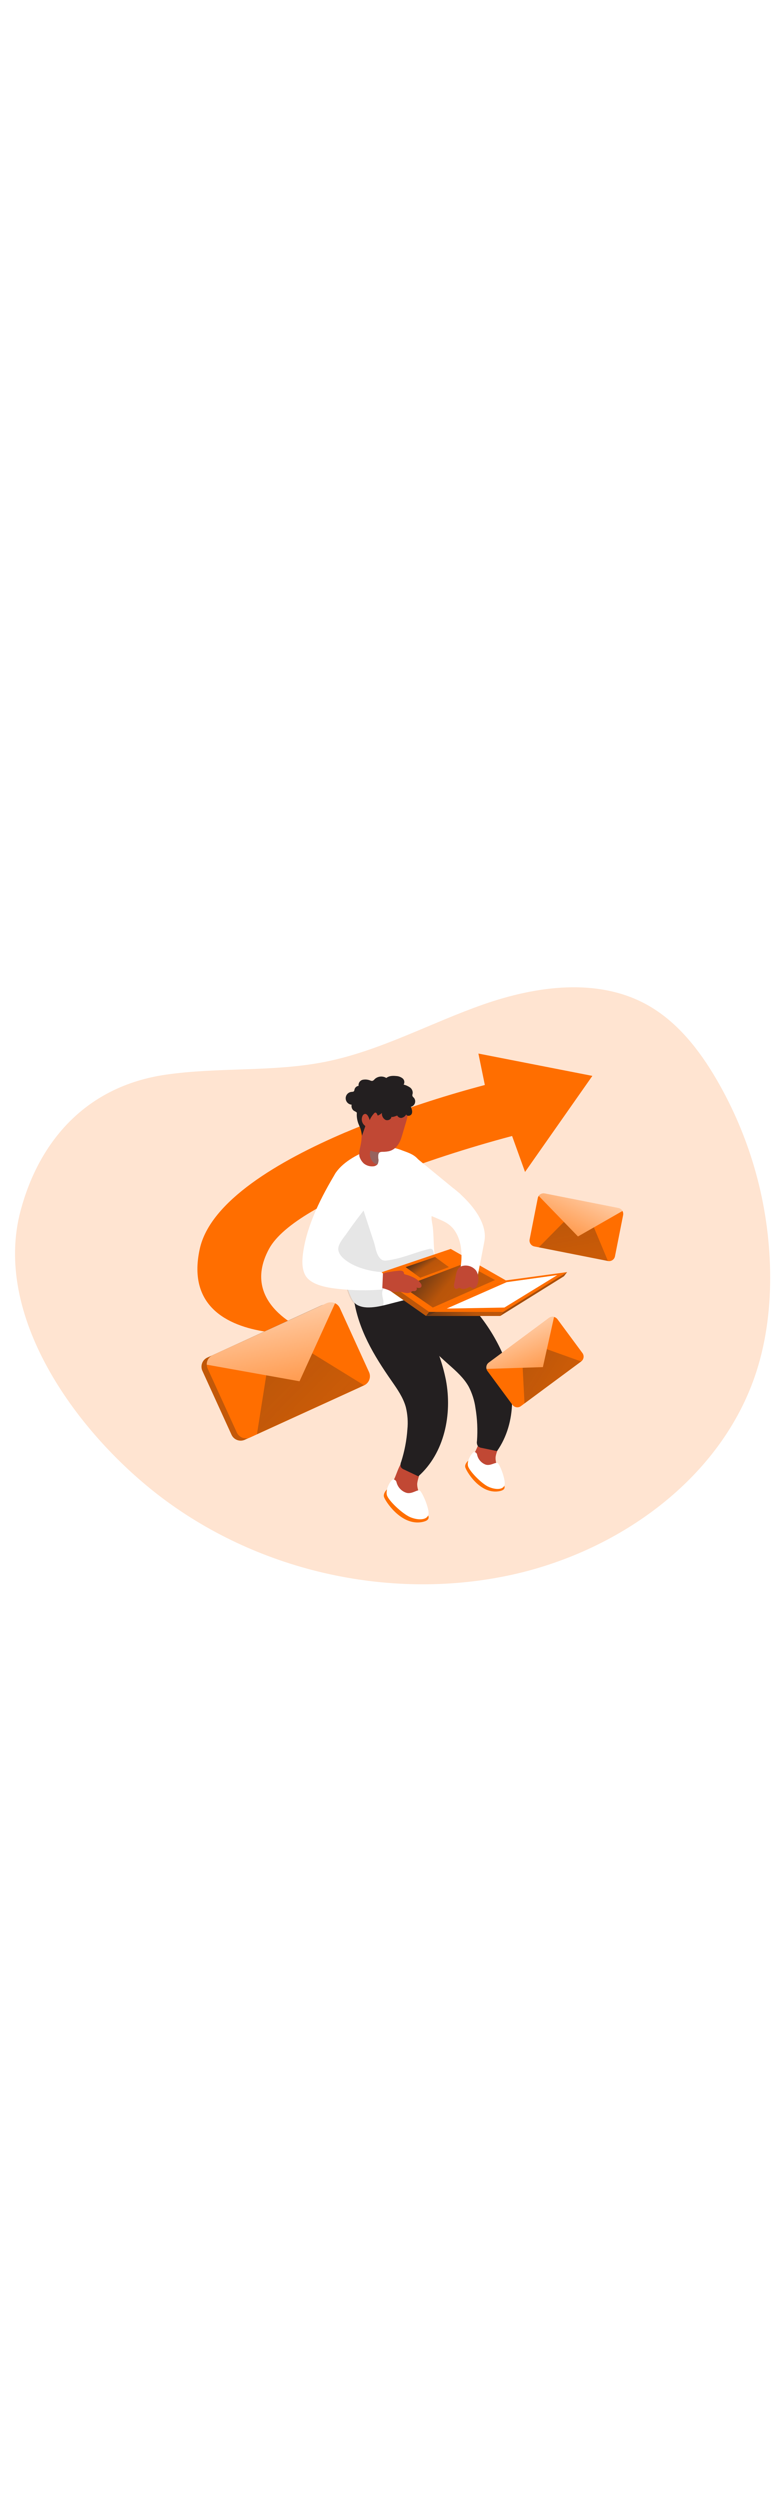<svg xmlns="http://www.w3.org/2000/svg" xmlns:xlink="http://www.w3.org/1999/xlink" id="_0532_sending_emails" viewBox="0 0 500 500" data-imageid="sending-emails-93" class="illustrations_image" style="width: 156px;"><defs><style>.cls-1_sending-emails-93{fill:#020202;opacity:.1;}.cls-1_sending-emails-93,.cls-2_sending-emails-93,.cls-3_sending-emails-93,.cls-4_sending-emails-93,.cls-5_sending-emails-93,.cls-6_sending-emails-93,.cls-7_sending-emails-93,.cls-8_sending-emails-93,.cls-9_sending-emails-93,.cls-10_sending-emails-93,.cls-11_sending-emails-93,.cls-12_sending-emails-93,.cls-13_sending-emails-93,.cls-14_sending-emails-93,.cls-15_sending-emails-93,.cls-16_sending-emails-93,.cls-17_sending-emails-93,.cls-18_sending-emails-93,.cls-19_sending-emails-93,.cls-20_sending-emails-93{stroke-width:0px;}.cls-1_sending-emails-93,.cls-3_sending-emails-93{isolation:isolate;}.cls-2_sending-emails-93{fill:url(#linear-gradient);}.cls-3_sending-emails-93{opacity:.18;}.cls-3_sending-emails-93,.cls-20_sending-emails-93{fill:#68e1fd;}.cls-4_sending-emails-93{fill:url(#linear-gradient-11-sending-emails-93);}.cls-5_sending-emails-93{fill:url(#linear-gradient-12-sending-emails-93);}.cls-6_sending-emails-93{fill:url(#linear-gradient-13-sending-emails-93);}.cls-7_sending-emails-93{fill:url(#linear-gradient-10-sending-emails-93);}.cls-8_sending-emails-93{fill:url(#linear-gradient-4-sending-emails-93);}.cls-9_sending-emails-93{fill:url(#linear-gradient-2-sending-emails-93);}.cls-10_sending-emails-93{fill:url(#linear-gradient-3-sending-emails-93);}.cls-11_sending-emails-93{fill:url(#linear-gradient-8-sending-emails-93);}.cls-12_sending-emails-93{fill:url(#linear-gradient-9-sending-emails-93);}.cls-13_sending-emails-93{fill:url(#linear-gradient-7-sending-emails-93);}.cls-14_sending-emails-93{fill:url(#linear-gradient-5-sending-emails-93);}.cls-15_sending-emails-93{fill:url(#linear-gradient-6-sending-emails-93);}.cls-16_sending-emails-93{fill:#96625e;}.cls-17_sending-emails-93{fill:#231f20;}.cls-18_sending-emails-93{fill:#c14834;}.cls-19_sending-emails-93{fill:#fff;}</style><linearGradient id="linear-gradient-sending-emails-93" x1="396.2" y1="3017.51" x2="32.99" y2="3265.78" gradientTransform="translate(-51.59 3346.5) scale(1 -1)" gradientUnits="userSpaceOnUse"><stop offset="0" stop-color="#231f20"></stop><stop offset=".08" stop-color="#231f20" stop-opacity=".69"></stop><stop offset=".21" stop-color="#231f20" stop-opacity=".32"></stop><stop offset="1" stop-color="#231f20" stop-opacity="0"></stop></linearGradient><linearGradient id="linear-gradient-2-sending-emails-93" x1="316.17" y1="3119.8" x2="285.37" y2="2960.71" gradientTransform="translate(-31 3367.76) scale(1 -1)" xlink:href="#linear-gradient-sending-emails-93"></linearGradient><linearGradient id="linear-gradient-3-sending-emails-93" x1="296.1" y1="3114.88" x2="405.67" y2="3026.56" gradientTransform="translate(-31 3367.76) scale(1 -1)" xlink:href="#linear-gradient-sending-emails-93"></linearGradient><linearGradient id="linear-gradient-4-sending-emails-93" x1="291.8" y1="3054.2" x2="496.85" y2="3177.73" gradientTransform="translate(-31 3367.76) scale(1 -1)" xlink:href="#linear-gradient-sending-emails-93"></linearGradient><linearGradient id="linear-gradient-5-sending-emails-93" x1="360.91" y1="3106.51" x2="432.33" y2="3010.25" gradientTransform="translate(-31 3367.76) scale(1 -1)" xlink:href="#linear-gradient-sending-emails-93"></linearGradient><linearGradient id="linear-gradient-6-sending-emails-93" x1="299.58" y1="3114.93" x2="325.32" y2="3077.83" gradientTransform="translate(-31 3367.76) scale(1 -1)" xlink:href="#linear-gradient-sending-emails-93"></linearGradient><linearGradient id="linear-gradient-7-sending-emails-93" x1="1490.57" y1="2815.31" x2="1495.72" y2="2729.39" gradientTransform="translate(-158.13 3422.9) rotate(-19.29) scale(1 -1)" gradientUnits="userSpaceOnUse"><stop offset="0" stop-color="#fff"></stop><stop offset="1" stop-color="#fff" stop-opacity="0"></stop></linearGradient><linearGradient id="linear-gradient-8-sending-emails-93" x1="1459.93" y1="2800.91" x2="1575.58" y2="2655.51" gradientTransform="translate(-158.13 3422.89) rotate(-19.29) scale(1 -1)" xlink:href="#linear-gradient-sending-emails-93"></linearGradient><linearGradient id="linear-gradient-9-sending-emails-93" x1="243.93" y1="3024.99" x2="94.05" y2="2925.06" xlink:href="#linear-gradient-sending-emails-93"></linearGradient><linearGradient id="linear-gradient-10-sending-emails-93" x1="644.01" y1="3066.62" x2="652.6" y2="2923.18" gradientTransform="translate(-85.87 3362.96) rotate(-7.33) scale(1 -1)" xlink:href="#linear-gradient-7-sending-emails-93"></linearGradient><linearGradient id="linear-gradient-11-sending-emails-93" x1="592.9" y1="3042.61" x2="785.99" y2="2799.86" gradientTransform="translate(-85.87 3362.95) rotate(-7.33) scale(1 -1)" xlink:href="#linear-gradient-sending-emails-93"></linearGradient><linearGradient id="linear-gradient-12-sending-emails-93" x1="-1191.34" y1="2825.36" x2="-1186.2" y2="2739.46" gradientTransform="translate(95.01 3236.65) rotate(28.37) scale(1 -1)" xlink:href="#linear-gradient-7-sending-emails-93"></linearGradient><linearGradient id="linear-gradient-13-sending-emails-93" x1="-1221.95" y1="2810.99" x2="-1106.31" y2="2665.61" gradientTransform="translate(95.01 3236.65) rotate(28.37) scale(1 -1)" xlink:href="#linear-gradient-sending-emails-93"></linearGradient></defs><g id="background_sending-emails-93"><path class="cls-3_sending-emails-93 targetColor" d="M106.43,137.62c33.99-4.93,68.98-1.54,102.67-8.31,35.24-7.09,67.34-24.92,101.31-36.77,33.97-11.84,73.21-17.17,104.72.19,19.3,10.64,33.49,28.65,44.63,47.7,21.96,37.58,33.86,80.19,34.55,123.71.31,21.57-2.19,43.3-8.81,63.84-22.13,68.65-89.1,116.17-159.73,130.82-77.56,16.1-161.89-3.52-224.53-52C47.93,365.46-4.81,291.74,13.27,224.58c12-44.66,42.2-79.56,93.16-86.96Z" style="fill: rgb(255, 110, 0);"></path></g><g id="arrow_sending-emails-93"><path class="cls-20_sending-emails-93 targetColor" d="M380.22,138.4l-43.22,61.59-8.31-23.05c-28.69,7.62-56.93,16.83-84.6,27.58-31.9,12.7-62.61,28.48-71.43,44.8-20.23,37.47,27.29,54.04,27.29,54.04-9.04.72-18.13.5-27.13-.65-23.7-3.11-53.13-14.59-44.61-53.38,6.73-30.65,50.57-56.43,93.65-74.79h.06c6.29-2.67,12.59-5.17,18.7-7.55l.18-.08c23.04-8.81,46.54-16.37,70.4-22.66l-4.14-20.16,73.16,14.32Z" style="fill: rgb(255, 110, 0);"></path><path class="cls-2_sending-emails-93" d="M172.66,249.32c-20.23,37.47,27.29,54.04,27.29,54.04-9.04.72-18.13.5-27.13-.65-3.56-4.15-6.89-8.49-9.97-13-27.28-39.67,31.23-70.94,31.23-70.94,4.87-17.79,27.78-32.5,27.78-32.5v-11.73h.06l18.7-7.55.18-.08,4.12,34.39-.83,3.21c-31.9,12.73-62.61,28.51-71.43,44.82Z"></path></g><g id="character_sending-emails-93"><path class="cls-18_sending-emails-93" d="M305.31,378.71c-1.15,1.96-1.87,4.15-2.09,6.41.04,2.26.77,4.46,2.1,6.29,2.73,4.05,6.92,6.9,11.69,7.94.62.19,1.3.16,1.9-.09.41-.25.74-.63.92-1.08,1.15-2.33.68-5.1-.08-7.55s-1.79-4.95-1.67-7.55c.19-4.87,7.15-14.27-.96-16.56-6.76-1.96-9.67,7.85-11.82,12.2Z"></path><path class="cls-20_sending-emails-93 targetColor" d="M300.55,385.07s-2.39,1.96-1.94,4.13,9.05,17.26,21.3,15.53-7.87-13.85-7.87-13.85l-11.49-5.82Z" style="fill: rgb(255, 110, 0);"></path><path class="cls-19_sending-emails-93" d="M304.25,379.49c1.04.04,1.89.83,2,1.86.65,2.92,2.76,5.3,5.59,6.29,3.2.87,6.12-1.8,7.55-1.04s5.46,11.27,4.41,14.26-6.02,2.92-10.42.87c-4.41-2.05-12.44-10.25-13.05-13.48s2.18-7.89,3.93-8.76Z"></path><path class="cls-18_sending-emails-93" d="M253.37,396.12c-1.19,2.23-1.87,4.7-2.01,7.22.17,2.49,1.09,4.87,2.64,6.83,3.23,4.38,8.03,7.35,13.39,8.28.7.19,1.45.12,2.1-.19.44-.31.78-.75.98-1.26,1.16-2.64.49-5.7-.45-8.42s-2.2-5.4-2.25-8.27c0-5.41,7.26-16.22-1.85-18.38-7.62-1.8-10.38,9.25-12.55,14.17Z"></path><path class="cls-20_sending-emails-93 targetColor" d="M248.38,403.51s-2.52,2.3-1.95,4.68,10.86,18.75,24.41,16.24c13.54-2.52-9.39-14.92-9.39-14.92l-13.07-6Z" style="fill: rgb(255, 110, 0);"></path><path class="cls-19_sending-emails-93" d="M252.21,397.06c1.16-.01,2.16.84,2.33,1.99.86,3.21,3.32,5.74,6.51,6.68,3.6.81,6.73-2.28,8.32-1.52s6.62,12.27,5.56,15.63-6.56,3.54-11.55,1.47-14.32-10.8-15.1-14.36,2.04-8.84,3.94-9.89Z"></path><path class="cls-17_sending-emails-93" d="M280.52,264.85c.34.06.68.15,1.01.26,7.96,3.02,17.53,16.49,22.95,22.88,7.04,8.1,12.89,17.15,17.4,26.89,9.14,20.4,9.98,45.75-2.86,64.06l-9.87-2.06c-.86-.1-1.67-.45-2.33-1.02-.68-1-.92-2.23-.67-3.41.52-7.05.2-14.14-.97-21.11-.65-4.78-2.12-9.41-4.33-13.69-3.1-5.58-7.98-9.89-12.74-14.12-15.1-13.38-28.65-27.21-36.14-46.13,6.76-3.32,21.26-13.82,28.55-12.54Z"></path><path class="cls-17_sending-emails-93" d="M257.66,275.12c.33.13.63.3.92.5,7.04,4.78,13.22,20.14,16.99,27.59,4.95,9.52,8.53,19.69,10.65,30.21,4.12,21.96-.96,46.81-17.71,61.68l-9.13-4.32c-.81-.29-1.52-.82-2.03-1.52-.43-1.13-.37-2.39.15-3.49,2.15-6.73,3.49-13.7,3.98-20.76.48-4.8.14-9.64-1.02-14.32-1.7-6.13-5.45-11.47-9.09-16.7-11.52-16.51-21.51-33.14-24.38-53.28,7.34-1.66,23.89-8.48,30.66-5.59Z"></path><path class="cls-19_sending-emails-93" d="M298.66,227.18c0,.05,0,.11,0,.16.11,2.1.81,3.95.26,6.09-.58,2.38-2.79,4.53-5.21,4.18-2.01-.29-3.39-2.1-4.93-3.42-1.62-1.3-3.42-2.36-5.34-3.15-2.52-1.17-5.11-2.27-7.7-3.27-1.66-.65-4.83-1.06-5.54-2.76s-.48-4.38-.68-6.18l-3.13-28.56,29.16,23.92c1.2,2.62,2.13,5.34,2.78,8.14.28,1.6.39,3.22.33,4.85Z"></path><path class="cls-19_sending-emails-93" d="M277.01,230.32c.18,1.69.57,3.36.77,5.03,1.06,9.3-.09,19.16,3.69,27.98.86,1.96,1.96,4.05,1.46,6.14-.62,1.77-1.85,3.26-3.49,4.18-7.7,5.39-17.06,7.79-26.17,10.07-6.86,1.74-16.51,4.9-23.36,1.85-2.92-1.26-4.18-4.18-5.37-7.05-3.78-9.14-5.76-19.21-7.55-28.95-.23-1.26-.47-2.52-.68-3.84-1.49-8.79-2.65-17.65-3.49-26.58-.58-6.49-.84-13.54,2.86-18.88,4.91-7.12,15.31-12.59,23.4-15.1,2.62-.84,5.34-1.3,8.09-1.35,3.92.18,7.77,1.03,11.4,2.52,4.32,1.57,8.16,2.88,10.61,6.71,2.72,4.45,4.81,9.25,6.19,14.27,1.31,4.7,1.95,9.57,1.93,14.45,0,2.39-.33,4.81-.31,7.19-.04.45-.03.91.03,1.36Z"></path><path class="cls-1_sending-emails-93" d="M244.79,287.22c-2.62,1.1-9.11-.7-11.22-.84-1.26-.08-2.52-.58-3.78-.73-6.29-.87-8.97-18.11-10.07-22.66-2.95-12.15-6.8-24.63-8.33-36.97-.58-4.77-.99-9.64.08-14.31s3.78-9.18,8.12-11.33c7.55-3.7,12.65,20.96,14.3,25.99,2.06,6.29,4.14,12.59,6.19,18.88.91,2.82,1.2,5.95,2.74,8.53,2.35,3.91,4.34,3.17,8.28,2.52,8.27-1.43,16-4.95,24.14-6.91.68-.25,1.43-.22,2.08.1.44.36.74.86.84,1.42.48,1.59.74,3.24.78,4.9.05.48-.02.95-.2,1.4-.28.45-.68.82-1.15,1.08-5.5,3.64-11.55,6.39-17.91,8.14-5.03,1.41-9.81,3.78-13.2,7.98-3.06,3.78.92,7.75-.74,11.84-.18.44-.52.78-.96.96Z"></path><polygon class="cls-20_sending-emails-93 targetColor" points="239.05 268.2 287.31 251.92 322.7 272.11 273.45 292.3 239.05 268.2" style="fill: rgb(255, 110, 0);"></polygon><polygon class="cls-9_sending-emails-93" points="239.05 268.2 287.31 251.92 322.7 272.11 273.45 292.3 239.05 268.2"></polygon><polygon class="cls-20_sending-emails-93 targetColor" points="241.04 265.59 289.3 249.32 324.69 269.51 275.44 289.7 241.04 265.59" style="fill: rgb(255, 110, 0);"></polygon><polygon class="cls-10_sending-emails-93" points="277.8 286.91 317.73 269.28 298.25 258.58 258.55 273.61 277.8 286.91"></polygon><polygon class="cls-20_sending-emails-93 targetColor" points="275.44 289.7 323.03 289.7 364 264.18 324.69 269.51 275.44 289.7" style="fill: rgb(255, 110, 0);"></polygon><path class="cls-18_sending-emails-93" d="M259.2,172.75c-.49,1.77-1.02,3.55-1.59,5.31-1.26,4.03-3.78,7.7-8.16,8.67-.97.19-1.95.3-2.93.35h-.65s-.06.01-.09,0h-.11c-.49-.02-.98.03-1.46.15-.13,0-.26.05-.38.11-1.26.58-1.16,2.62-1.07,3.78.31,1.3.16,2.67-.43,3.88,0,0,0,.08-.08.13-.7.77-1.69,1.22-2.73,1.26-2.17.18-4.33-.48-6.03-1.84-.97-.91-1.76-2-2.3-3.21-.17-.34-.31-.7-.43-1.07-.14-.62-.2-1.26-.16-1.9.02-.98.12-1.95.28-2.92.46-1.91.83-3.83,1.1-5.78.02-.98.08-1.97.2-2.95.16-.62.28-1.26.35-1.9,0-1.85-.94-3.64-.96-5.51-.02-1.85.16-3.71.52-5.53.67-3.61,2.24-6.99,4.57-9.83,4.32-5.03,11.97-7.55,17.99-4.68,3.01,1.43,5.34,3.98,6.51,7.1,2.01,5.3-.5,11.2-1.95,16.38Z"></path><path class="cls-18_sending-emails-93" d="M252.93,263.62c1.06-.13,2.13-.24,3.18-.33.63-.09,1.27-.05,1.89.11.62.16,1.1.64,1.26,1.26,0,.23.04.46.14.67.16.19.39.31.63.34,3.78.98,7.68,2.52,9.93,5.63.55.6.74,1.44.5,2.22-.52,1.06-2.03.91-3.16.59.33.48.33,1.11,0,1.59-.34.46-.9.73-1.47.7-.37-.07-.76-.07-1.13,0-.26.12-.49.28-.7.47-1.07.71-2.39.94-3.64.65-1.26-.19-2.52-.62-3.78-.72-1.95-.15-3.7.49-5.51-.3-2-.99-4.11-1.73-6.29-2.19-.69-.11-1.33-.44-1.83-.94-.43-.86-.43-1.88,0-2.74.33-1.54.91-3.02,1.74-4.37,1.07-1.51,2.86-1.77,4.61-2.08,1.28-.21,2.43-.38,3.64-.55Z"></path><path class="cls-19_sending-emails-93" d="M215.65,200.27c-9.25,15.32-18.39,33.07-21.02,50.91-.69,4.69-1.07,10.23,1.13,14.64,3.6,7.17,15.85,8.57,22.9,9.29,8.44.86,16.94.97,25.4.34.62.12,1.22-.29,1.34-.91.03-.15.03-.3,0-.45l.35-8.14c.06-.38,0-.77-.15-1.12-.45-.52-1.12-.8-1.8-.74-4.93-.39-9.77-1.52-14.37-3.34-4.37-1.74-12.9-6.29-12.28-12.03.34-3.22,3.88-7.15,5.63-9.69,4.2-6.1,8.74-12.02,13.37-17.81,0,0,.45-32.94-20.48-20.94Z"></path><path class="cls-17_sending-emails-93" d="M257.75,165.35c1.27-.29,2.35-1.11,2.97-2.25.52,1.45,2.96,1.01,3.57-.42s0-3.03-.55-4.46c1.92-.45,3.11-2.38,2.66-4.3-.11-.48-.32-.93-.62-1.33-.42-.47-.99-.87-1.11-1.5-.03-.48.05-.96.21-1.41.16-1.5-.5-2.98-1.72-3.86-1.24-.85-2.62-1.48-4.08-1.84.81-1.32.51-3.03-.69-4-1.19-.91-2.64-1.43-4.14-1.49-2.18-.24-4.58-.14-6.29,1.26-2.4-1.49-5.52-1.16-7.55.81-.35.49-.84.86-1.41,1.06-.4.03-.81-.04-1.18-.2-1.59-.68-3.34-.86-5.03-.52-1.75.42-2.9,2.11-2.63,3.89-1.28.15-2.33,1.09-2.63,2.34-.03.38-.15.76-.35,1.08-.37.43-1.01.4-1.55.45-2.26.2-3.94,2.19-3.74,4.46.18,2.02,1.8,3.61,3.82,3.75-.24,1.02-.04,2.1.54,2.97.67,1.07,1.56,1.15,2.44,1.81.52.4.31.44.29,1.26-.03.75.01,1.51.11,2.25.17,1.44.53,2.85,1.07,4.19.38.97.86,1.9,1.2,2.88.47,1.5.78,3.05.93,4.62l2.13-6.02c.02-.08.02-.17,0-.25-.04-.11-.12-.21-.23-.26-1.91-1.49-2.53-4.11-1.49-6.29.29-.68.91-1.15,1.64-1.26.86,0,1.51.74,1.93,1.49.44.79.78,1.64.99,2.52.58-1.38,1.37-2.65,2.35-3.78.42-.47.92-1.26,1.59-1.02s.98,1.45,1.26,1.89c.99-.39,1.9-.97,2.66-1.71-.18,1.78.7,3.51,2.24,4.42,1.59.74,3.89-.31,3.89-2.08,0,.79,3.44-.54,3.69-.69.54,1.04,1.66,1.65,2.83,1.54Z"></path><path class="cls-16_sending-emails-93" d="M241.15,187.15c1.01.13,2.04.18,3.06.13-.13,0-.26.05-.38.11-1.26.58-1.16,2.62-1.07,3.78.31,1.3.16,2.67-.43,3.88-.39,0-.78-.05-1.16-.16-.38-.14-.74-.35-1.04-.62-2.34-1.92-3.27-5.07-2.37-7.96,1.09.42,2.23.7,3.39.84Z"></path><path class="cls-19_sending-emails-93" d="M291.03,210.5s23.05,17.01,19.86,33.99c-2.96,15.8-5.61,28.36-5.61,28.36l-10.79-6.29s7.21-23.8-7.84-34.15c-15.05-10.35,4.38-21.9,4.38-21.9Z"></path><path class="cls-18_sending-emails-93" d="M292.58,266.31l-1.03,5.35c-.18.68-.21,1.39-.08,2.08.14.71.75,1.23,1.47,1.26.76,0,1.4-.83,2.15-.68.27.08.52.2.76.37,1.61.88,3.56,0,5.26-.79.27-.15.59-.21.89-.16.37.1.59.47.91.69.64.39,1.46.34,2.05-.13.57-.47,1-1.09,1.26-1.79,1.38-3.02,1.13-6.54-.67-9.34-1.97-2.43-5.1-3.6-8.18-3.05-3.27.52-4.2,3.08-4.8,6.19Z"></path><polygon class="cls-20_sending-emails-93 targetColor" points="273.45 292.3 321.04 292.3 362.01 266.79 322.7 272.11 273.45 292.3" style="fill: rgb(255, 110, 0);"></polygon><polygon class="cls-8_sending-emails-93" points="275.44 289.7 273.45 292.3 321.04 292.3 323.03 289.7 275.44 289.7"></polygon><polygon class="cls-20_sending-emails-93 targetColor" points="364 264.18 362.01 266.79 321.04 292.3 323.03 289.7 364 264.18" style="fill: rgb(255, 110, 0);"></polygon><polygon class="cls-14_sending-emails-93" points="364 264.18 362.01 266.79 321.04 292.3 323.03 289.7 364 264.18"></polygon><polygon class="cls-19_sending-emails-93" points="325.17 270.64 357.72 266.1 323.77 286.91 286.73 287.56 325.17 270.64"></polygon><polygon class="cls-15_sending-emails-93" points="269.71 267.82 288.14 260.99 279.25 254.49 260.35 260.99 269.71 267.82"></polygon></g><g id="messages_sending-emails-93"><path class="cls-20_sending-emails-93 targetColor" d="M373.02,321.47l-38.69,28.64c-1.71,1.27-4.13.91-5.4-.81l-16.05-21.69c-.3-.4-.52-.87-.63-1.36-.38-1.51.18-3.11,1.43-4.04l38.71-28.64c.93-.68,2.11-.92,3.22-.64.87.22,1.64.73,2.18,1.45l16.05,21.7c1.26,1.71.9,4.12-.82,5.39,0,0,0,0,0,0Z" style="fill: rgb(255, 110, 0);"></path><path class="cls-13_sending-emails-93" d="M355.62,292.93l-7.16,32.17-36.2,1.15c-.38-1.51.18-3.11,1.43-4.04l38.71-28.64c.93-.68,2.11-.92,3.22-.64Z"></path><polygon class="cls-11_sending-emails-93" points="335.47 325.52 336.65 348.38 373.02 321.47 351.01 313.6 348.45 325.1 335.47 325.52"></polygon><path class="cls-20_sending-emails-93 targetColor" d="M230.28,338.27l-73.12,33.38c-3.24,1.48-7.06.05-8.55-3.18l-18.7-40.98c-.36-.76-.55-1.59-.57-2.43-.1-2.61,1.39-5.03,3.78-6.1l73.12-33.38c1.75-.79,3.77-.76,5.5.08,1.35.65,2.42,1.75,3.05,3.11l18.68,41c1.47,3.23.05,7.05-3.18,8.52,0,0,0,0,0,0Z" style="fill: rgb(255, 110, 0);"></path><path class="cls-12_sending-emails-93" d="M230.28,338.27l-73.12,33.38c-3.24,1.48-7.06.05-8.55-3.18l-18.7-40.98c-.36-.76-.55-1.59-.57-2.43-.1-2.61,1.39-5.03,3.78-6.1l73.12-33.38c1.75-.79,3.77-.76,5.5.08,1.35.65,2.42,1.75,3.05,3.11l18.68,41c1.47,3.23.05,7.05-3.18,8.52,0,0,0,0,0,0Z"></path><path class="cls-20_sending-emails-93 targetColor" d="M233.66,336.8l-73.12,33.38c-3.24,1.48-7.06.05-8.55-3.18l-18.7-40.97c-.35-.76-.55-1.59-.58-2.43-.09-2.62,1.4-5.03,3.78-6.12l73.12-33.37c3.24-1.47,7.05-.05,8.55,3.17l18.7,41c1.47,3.23.04,7.05-3.19,8.52,0,0,0,0,0,0Z" style="fill: rgb(255, 110, 0);"></path><path class="cls-7_sending-emails-93" d="M215.08,284.11l-22.83,50.07-59.54-10.65c-.09-2.62,1.4-5.03,3.78-6.12l73.12-33.37c1.74-.8,3.75-.77,5.48.06Z"></path><polygon class="cls-4_sending-emails-93" points="170.9 330.35 164.92 368.1 233.66 336.73 200.42 316.27 192.25 334.18 170.9 330.35"></polygon><path class="cls-20_sending-emails-93 targetColor" d="M390.21,257.07l-47.23-9.33c-2.09-.41-3.45-2.44-3.04-4.52,0,0,0,0,0,0l5.22-26.43c.09-.5.28-.97.57-1.38.86-1.31,2.43-1.97,3.96-1.66l47.23,9.33c1.13.21,2.11.93,2.64,1.95.43.79.57,1.7.4,2.58l-5.24,26.43c-.4,2.09-2.42,3.45-4.51,3.05,0,0-.01,0-.02,0Z" style="fill: rgb(255, 110, 0);"></path><path class="cls-5_sending-emails-93" d="M399.57,224.99l-28.6,16.36-25.17-25.98c.86-1.31,2.43-1.97,3.96-1.66l47.23,9.33c1.11.23,2.06.95,2.58,1.95Z"></path><polygon class="cls-6_sending-emails-93" points="361.92 232.02 345.82 248.3 390.21 257.07 381.19 235.5 370.97 241.35 361.92 232.02"></polygon></g></svg>